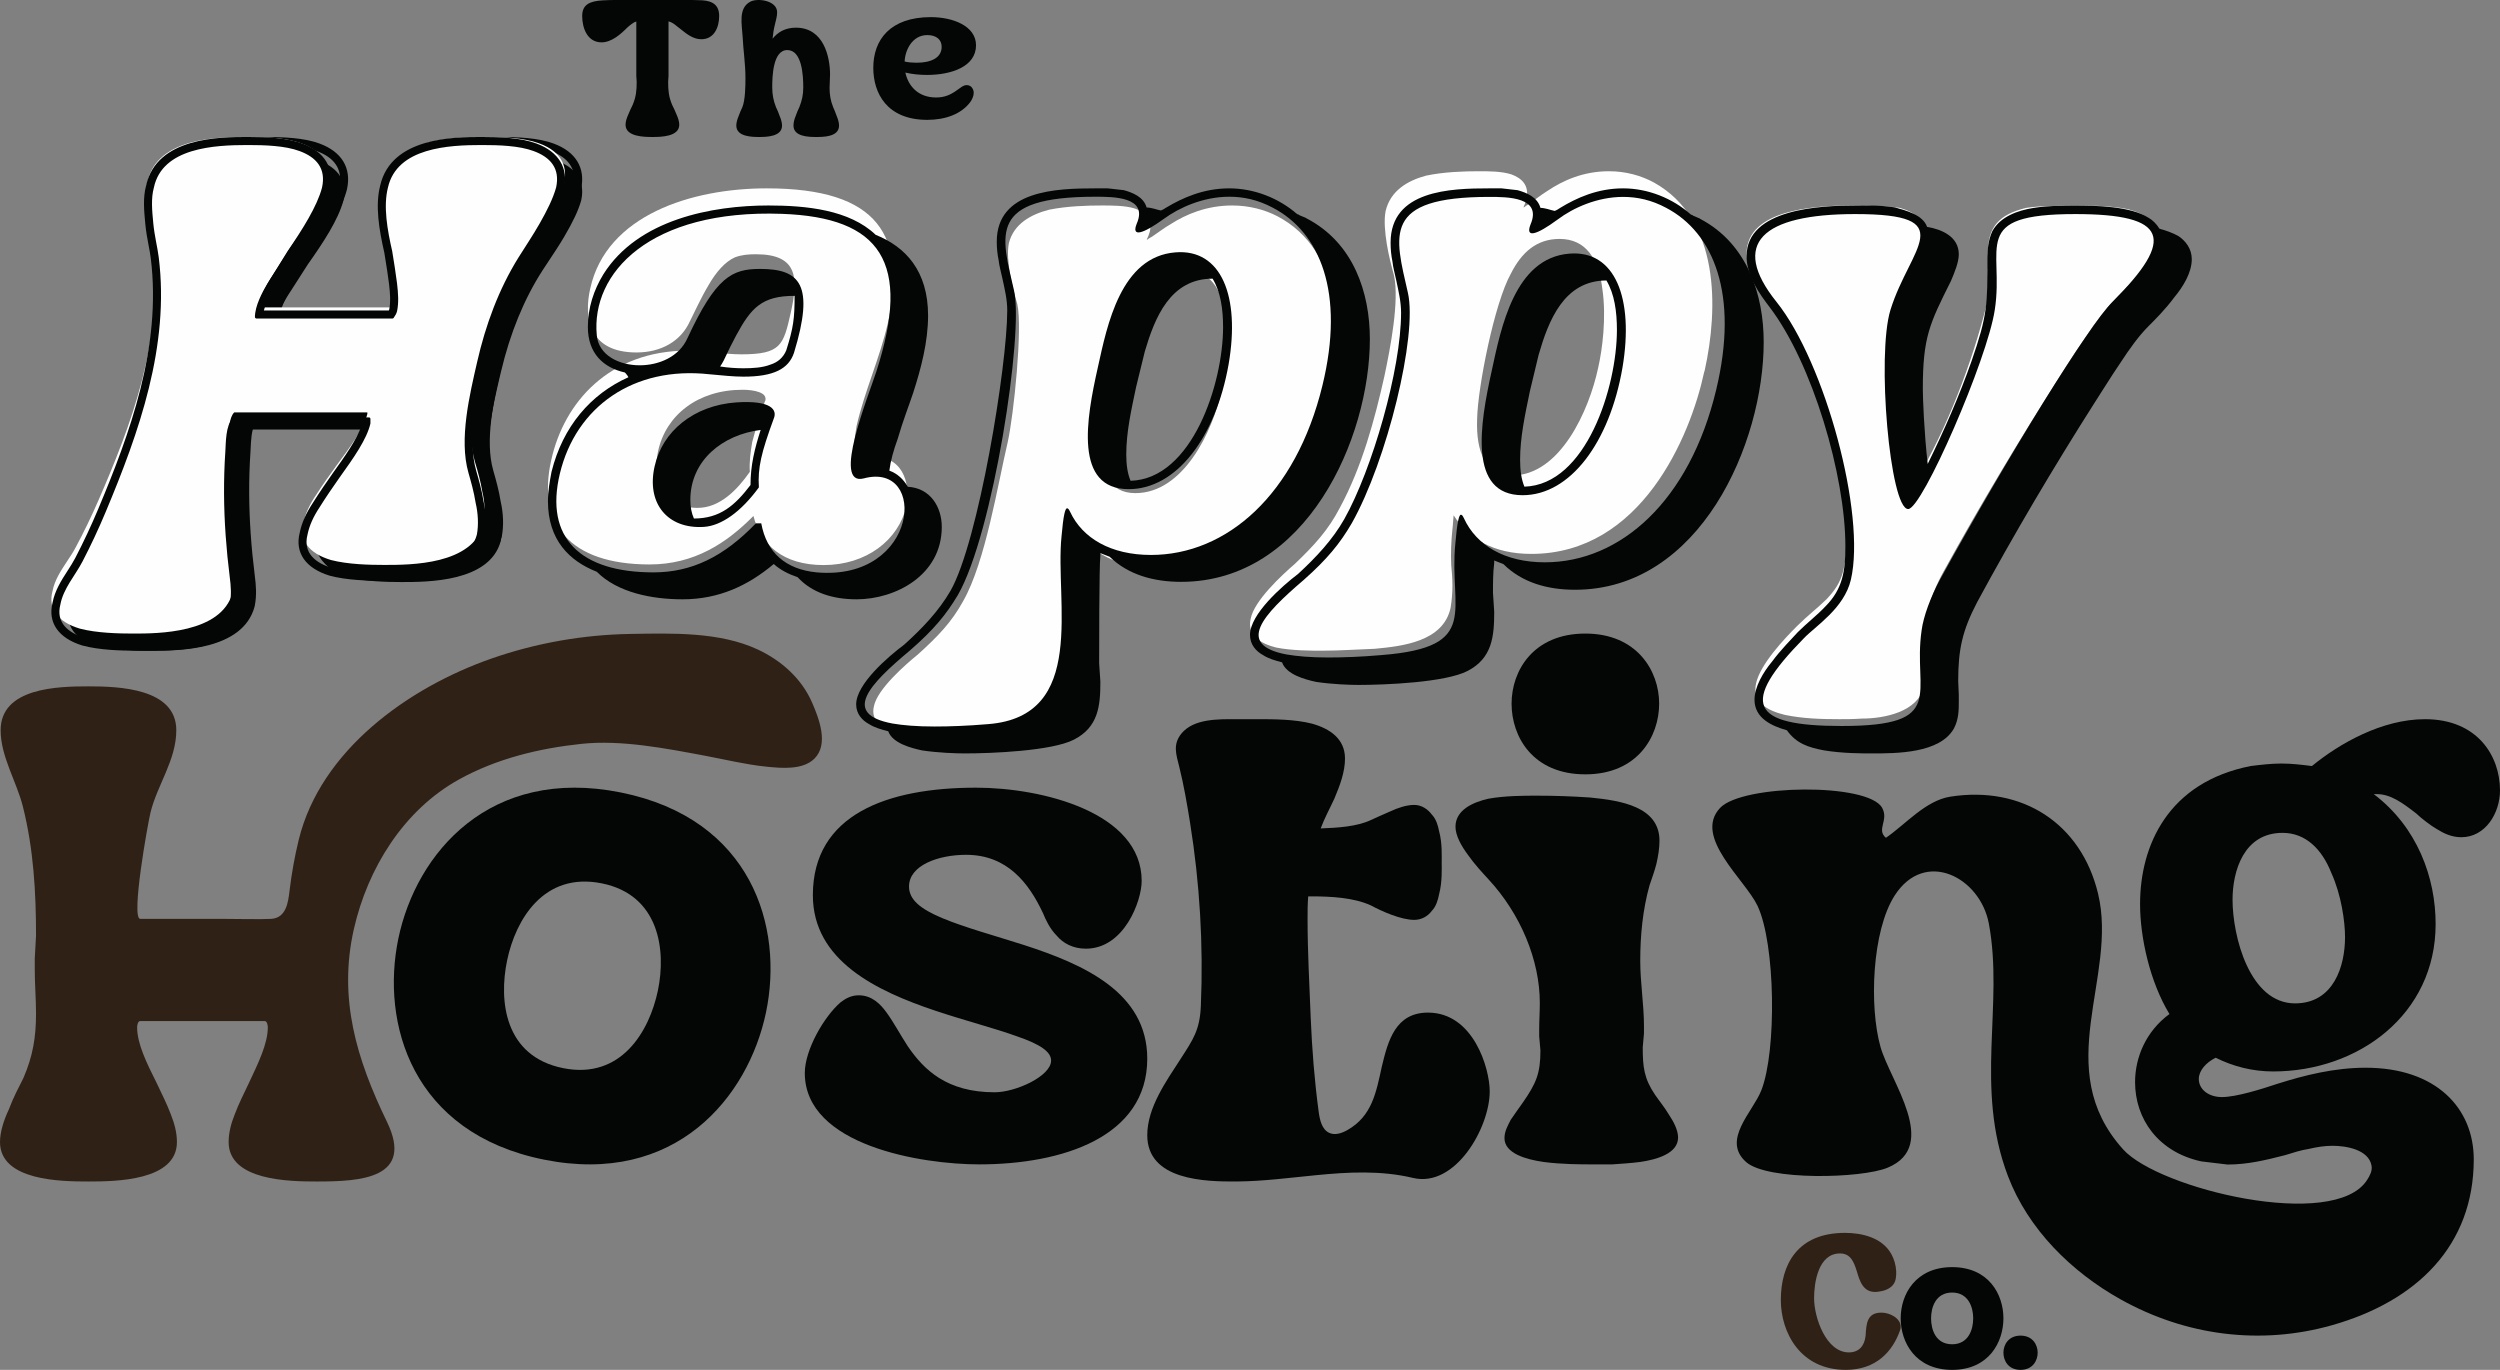 <svg xmlns="http://www.w3.org/2000/svg" xmlns:xlink="http://www.w3.org/1999/xlink" width="146" height="80"><rect width="100%" height="100%" fill="#808080" stroke="none"/><path fill="#040606" transform="translate(51 1)" d="M2.524 2.663C3.362 2.663 3.993 2.386 3.993 1.733C3.993 1.317 3.683 1.049 3.155 1.049C2.255 1.049 1.852 1.961 1.831 2.594C2.048 2.644 2.297 2.663 2.524 2.663M3.672 4.693C4.169 4.693 4.5 4.525 4.759 4.356C4.893 4.267 5.007 4.178 5.11 4.109C5.203 4.039 5.328 3.97 5.452 3.97C5.627 3.97 5.731 4.059 5.783 4.148C5.845 4.238 5.865 4.347 5.865 4.416C5.865 4.604 5.783 4.782 5.679 4.941C5.152 5.663 4.21 6 3.155 6C0.797 6 0 4.446 0 2.96C0 1.337 0.972 0 3.362 0C4.645 0 6 0.515 6 1.644C6 2.901 4.541 3.376 3.145 3.376C2.721 3.376 2.286 3.337 1.873 3.238C2.038 4 2.596 4.693 3.672 4.693" fill-rule="evenodd"></path><path fill="#FEFEFE" transform="translate(32 11)" d="M11.93 14.812C12.141 14.013 12.386 13.251 12.666 12.452L12.701 12.379C12.736 12.162 12.631 12.016 12.351 11.908C12.071 11.799 11.685 11.762 11.37 11.762C8.742 11.762 6.885 13.251 6.43 15.356C6.08 16.99 6.71 18.66 8.742 18.66C10.039 18.66 11.055 17.607 11.79 16.555C11.755 15.974 11.825 15.429 11.93 14.812M5.94 21.964C1.245 21.964 -0.647 19.568 0.194 15.865C0.93 12.525 3.557 9.475 8.182 9.475C9.233 9.475 10.249 9.693 11.3 9.693C13.612 9.693 13.752 9.148 14.173 7.297C14.628 5.264 14.628 3.848 12.141 3.848C11.685 3.848 11.3 3.885 10.915 4.03C10.354 4.284 9.829 4.865 9.373 5.664C8.917 6.426 8.567 7.224 8.287 7.769C7.761 8.931 6.605 9.584 5.169 9.584C2.366 9.584 2.086 7.515 2.471 5.845C3.417 1.561 8.392 0 12.771 0C19.358 0 20.969 2.795 19.848 7.878C19.393 9.875 18.482 11.871 18.027 13.868C17.992 14.086 17.886 14.63 17.886 15.102C17.851 15.356 17.921 15.538 17.956 15.683C18.027 15.828 18.097 15.828 18.132 15.828L18.272 15.828C18.307 15.828 18.307 15.828 18.342 15.792L18.447 15.792C18.552 15.756 18.657 15.72 18.762 15.72C18.867 15.683 18.938 15.683 19.042 15.683C20.934 15.683 21.145 17.571 20.934 18.551C20.479 20.548 18.587 22 16.099 22C13.717 22 12.421 20.802 12.001 19.132C10.424 20.73 8.532 21.964 5.94 21.964" fill-rule="evenodd"></path><path fill="#FEFEFE" transform="translate(73 10)" d="M20.331 11.488C20.577 10.417 20.823 8.533 20.577 6.871C20.366 5.135 19.627 3.953 18.08 3.953C16.745 3.953 15.865 4.728 15.233 5.984C14.283 7.683 13.299 12.596 13.264 14.48C13.193 16.401 13.756 17.768 15.303 17.768C18.116 17.768 19.803 13.963 20.331 11.488L20.331 11.488ZM16.006 2.106C16.041 2.069 16.147 1.995 16.287 1.921C16.604 1.7 16.955 1.404 17.377 1.145C18.256 0.554 19.452 0 20.964 0C21.948 0 22.862 0.259 23.601 0.665C27.433 2.807 27.363 7.979 26.554 11.636L26.519 11.747C25.71 15.515 22.827 22.348 16.428 22.348C14.213 22.348 12.771 21.462 11.892 20.095C11.857 20.391 11.857 20.649 11.822 20.908C11.752 21.572 11.716 22.311 11.752 23.013C11.787 23.346 11.822 23.789 11.822 24.195C11.822 24.639 11.787 25.045 11.716 25.488C11.295 27.483 8.869 27.741 7.286 27.889C6.231 27.926 5.247 28 4.227 28C3.559 28 2.434 28 1.52 27.815C0.641 27.594 -0.203 27.113 0.043 26.116C0.254 25.082 1.836 23.604 2.61 22.939C3.77 21.831 4.579 20.945 5.247 19.652C6.548 17.251 7.286 14.48 7.849 11.968C8.2 10.306 8.728 7.573 8.411 6.095C8.271 5.578 8.095 4.913 7.989 4.248C7.884 3.583 7.814 2.881 7.919 2.327C8.2 1.145 9.185 0.554 10.275 0.259C11.33 0.037 12.49 0 13.369 0C13.932 0 14.705 0 15.268 0.185C15.865 0.406 16.322 0.813 16.147 1.626C16.111 1.773 16.041 1.958 15.971 2.106L16.006 2.106Z" fill-rule="evenodd"></path><path fill="#FEFEFE" transform="translate(51 12)" d="M20.331 10.862C20.577 9.849 20.823 8.068 20.577 6.496C20.366 4.855 19.627 3.737 18.08 3.737C16.745 3.737 15.865 4.47 15.233 5.658C14.283 7.264 13.299 11.909 13.264 13.691C13.193 15.507 13.756 16.799 15.303 16.799C18.116 16.799 19.803 13.202 20.331 10.862L20.331 10.862ZM16.006 1.991C16.041 1.956 16.147 1.886 16.287 1.816C16.604 1.607 16.955 1.327 17.377 1.083C18.256 0.524 19.452 0 20.964 0C21.948 0 22.862 0.245 23.601 0.629C27.433 2.654 27.363 7.544 26.554 11.001L26.519 11.106C25.71 14.668 22.827 21.13 16.428 21.13C14.213 21.13 12.771 20.291 11.892 18.999C11.857 19.278 11.857 19.523 11.822 19.768C11.752 20.396 11.716 25.622 11.752 26.285C11.787 26.6 11.822 27.018 11.822 27.403C11.822 27.822 11.787 28.206 11.716 28.625C11.295 30.511 8.869 30.756 7.286 30.895C6.231 30.93 5.247 31 4.227 31C3.559 31 2.434 31 1.52 30.825C0.641 30.616 -0.203 30.162 0.043 29.219C0.254 28.241 1.836 26.844 2.61 26.215C3.77 25.168 4.579 24.329 5.247 23.107C6.548 20.837 7.286 16.206 7.849 13.831C8.2 12.259 8.728 7.16 8.411 5.763C8.271 5.274 8.095 4.645 7.989 4.017C7.884 3.388 7.814 2.724 7.919 2.2C8.2 1.083 9.185 0.524 10.275 0.245C11.33 0.035 12.49 0 13.369 0C13.932 0 14.705 0 15.268 0.175C15.865 0.384 16.322 0.768 16.147 1.537C16.111 1.677 16.041 1.851 15.971 1.991L16.006 1.991Z" fill-rule="evenodd"></path><path fill="#FEFEFE" transform="translate(102 12)" d="M10.354 25.867C10.39 26.223 10.426 26.58 10.426 26.936C10.462 27.328 10.426 27.72 10.354 28.112C9.995 29.573 8.057 29.965 6.729 29.965C6.227 30 5.796 30 5.401 30C4.325 30 3.284 29.965 2.243 29.751C1.202 29.501 0.305 29.002 0.556 27.898C0.807 26.793 2.171 25.333 2.961 24.549C3.571 23.943 4.181 23.48 4.684 22.981C5.114 22.518 5.473 22.054 5.653 21.306C6.622 17.173 3.858 8.8 1.274 5.487C0.7 4.703 -0.234 3.492 0.054 2.316C0.556 0.107 4.468 0 6.263 0C6.658 0 7.052 0 7.519 0.036C8.021 0.036 8.488 0.071 8.955 0.142C9.816 0.392 10.534 0.855 10.319 1.853C10.211 2.245 10.067 2.636 9.852 3.029C9.816 3.1 9.78 3.207 9.744 3.314L9.421 3.848C9.385 3.955 9.35 4.026 9.314 4.133C9.063 4.668 8.847 5.238 8.632 5.807C8.632 5.879 8.596 5.986 8.56 6.093C8.345 7.09 8.309 8.123 8.309 9.086C8.345 9.62 8.416 11.615 8.56 13.503C8.632 14.252 8.883 16.14 9.278 16.782C9.314 16.817 9.35 16.853 9.314 16.888C9.385 16.853 9.385 16.817 9.421 16.782C9.565 16.603 9.744 16.354 9.888 16.069C11.682 13.112 13.19 9.121 14.015 5.807C14.123 5.095 14.123 4.454 14.087 3.777C14.123 3.456 14.123 3.135 14.087 2.815C14.087 1.247 14.733 0.535 16.313 0.142C16.779 0.071 17.317 0.036 17.82 0.036C18.287 0 18.717 0 19.112 0C19.938 0 21.194 0 22.27 0.214C23.311 0.499 24.208 1.033 23.957 2.138C23.814 2.708 23.419 3.349 22.988 3.919C22.486 4.489 21.983 4.988 21.553 5.452C20.978 6.021 20.404 6.77 19.866 7.589C19.292 8.409 18.789 9.192 18.358 9.869C15.954 13.646 13.62 17.53 11.503 21.378C11.072 22.161 10.713 23.017 10.534 23.907L10.534 24.085C10.498 24.121 10.498 24.157 10.498 24.192C10.426 24.727 10.354 25.297 10.354 25.867" fill-rule="evenodd"></path><path fill="#040606" transform="translate(32 12)" d="M10.995 7.585C10.752 8.039 10.508 8.529 10.265 9.053C10.195 9.193 10.126 9.298 10.056 9.403C10.508 9.473 10.961 9.507 11.413 9.507C11.97 9.507 12.527 9.473 12.979 9.298C13.431 9.158 13.744 8.878 13.918 8.459C14.336 7.131 14.405 6.606 14.405 5.278C12.492 5.278 11.865 5.977 10.995 7.585M8.316 17.198C8.316 17.617 8.386 17.966 8.525 18.281C10.056 18.281 10.926 17.512 11.83 16.324C11.83 15.17 12.074 14.191 12.422 13.108C10.195 13.387 8.316 14.89 8.316 17.198M9.117 18.77C6.994 18.91 5.741 17.407 6.228 15.24C6.681 13.178 8.525 11.675 10.995 11.5C13.083 11.36 13.396 11.954 13.188 12.444C12.457 14.436 12.248 15.31 12.318 16.464C11.274 17.897 10.126 18.701 9.117 18.77M13.675 0.489C5.95 0.209 2.505 3.95 2.853 7.585C2.958 8.738 4.141 9.333 5.359 9.333C6.472 9.333 7.655 8.843 8.142 7.76C9.813 4.159 10.752 3.705 12.387 3.705C14.719 3.705 15.588 4.614 14.371 8.599C14.058 9.542 13.188 9.997 11.413 9.997C10.856 9.997 10.195 9.927 9.43 9.857C5.011 9.368 1.636 11.745 0.696 15.66C-0.209 19.435 1.914 21.427 6.159 21.427C8.386 21.427 10.265 20.518 12.144 18.561L12.457 18.561C12.77 20.273 13.884 21.252 15.693 21.427C21.678 21.951 22.2 14.925 18.442 15.939C16.563 16.428 18.72 11.115 19.172 9.717C21.26 3.286 19.416 0.699 13.675 0.489M7.864 23C6.089 23 4.071 22.615 2.853 21.392C1.253 20.763 0 19.539 0 17.267C0 16.673 0.104 16.114 0.209 15.555C0.87 12.898 2.505 11.011 4.697 10.032C4.697 9.997 4.663 9.997 4.663 9.962L4.558 9.822C4.523 9.787 4.523 9.787 4.489 9.752C3.236 9.473 2.331 8.634 2.331 7.096C2.331 5.977 2.679 4.929 3.236 4.02C5.254 0.804 9.604 0 12.874 0C15.067 0 17.607 0.245 19.138 1.713C20.877 2.412 22.2 3.81 22.2 6.432C22.2 7.97 21.782 9.542 21.33 10.941C21.086 11.675 20.704 12.653 20.425 13.632C20.182 14.296 20.008 14.925 19.938 15.485C20.425 15.66 20.773 16.009 21.017 16.428C22.339 16.498 23 17.617 23 18.77C23 21.602 20.286 23 18.024 23C16.632 23 15.415 22.615 14.579 21.707C14.058 21.532 13.571 21.287 13.188 20.938C11.691 22.196 9.986 23 7.864 23" fill-rule="evenodd"></path><path fill="#040606" transform="translate(50 11)" d="M16.855 9.534C16.674 10.268 16.495 11.001 16.35 11.595C16.062 12.957 15.774 14.249 15.774 15.541C15.774 16.135 15.846 16.659 16.026 17.078C19.628 16.974 21.428 11.386 21.428 8.103C21.428 7.055 21.284 6.042 20.816 5.274C18.331 5.274 17.431 7.579 16.855 9.534M14.117 10.442C14.658 7.998 15.45 3.981 18.655 3.737C21.32 3.528 22.437 6.287 21.752 10.268C20.996 14.564 18.692 17.567 15.918 17.567C12.713 17.567 13.433 13.481 14.117 10.442M13.973 0.489C7.671 0.489 8.463 2.689 9.22 5.972C9.796 8.417 7.995 20.183 5.942 23.745C5.258 24.897 4.502 25.806 3.133 26.993C0.756 28.984 -0.864 30.695 2.125 31.254C2.737 31.358 3.529 31.428 4.574 31.428C5.438 31.428 6.482 31.393 7.707 31.289C13.542 30.835 11.597 24.133 11.993 20.326C12.101 19.069 12.209 18.685 12.317 18.685C12.389 18.685 12.425 18.755 12.497 18.894C13.217 20.431 14.874 21.409 17.215 21.409C21.645 21.409 25.678 17.881 27.227 11.525C28.559 6.077 27.083 2.55 24.309 1.118C23.445 0.664 22.617 0.489 21.789 0.489C20.276 0.489 18.871 1.118 17.971 1.781C16.711 2.689 16.062 2.864 16.386 2.061C17.071 0.489 15.018 0.489 13.973 0.489M25.894 1.572L26.146 1.676C26.218 1.711 26.255 1.711 26.29 1.746C29.063 3.178 30 6.112 30 8.801C30 14.598 26.29 22.98 18.979 22.98C17.359 22.98 15.882 22.561 14.802 21.514C14.622 21.444 14.442 21.374 14.262 21.304L14.262 21.444C14.19 22.038 14.19 27.133 14.19 27.726L14.262 28.809C14.262 30.206 14.154 31.463 12.713 32.197C11.416 32.86 7.887 33 6.338 33C5.835 33 4.79 32.965 3.854 32.825C3.205 32.686 2.125 32.406 1.873 31.708C1.477 31.603 1.08 31.498 0.756 31.289C0.36 31.079 0 30.695 0 30.136C0 28.949 1.873 27.342 2.809 26.644C3.854 25.701 4.826 24.688 5.51 23.5C7.131 20.672 8.823 10.373 8.823 7.125C8.823 6.496 8.679 5.902 8.535 5.239C8.463 4.89 8.355 4.54 8.319 4.191C8.247 3.842 8.211 3.492 8.211 3.108C8.211 0.105 11.705 0 13.973 0L14.694 0C15.018 0.035 15.342 0.07 15.63 0.105C16.134 0.245 16.783 0.489 16.963 1.118C17.107 1.118 17.251 1.153 17.395 1.188C17.503 1.223 17.647 1.257 17.791 1.292C17.899 1.257 18.007 1.188 18.115 1.118C19.051 0.559 20.276 0 21.789 0C23.229 0 24.67 0.559 25.75 1.502C25.786 1.502 25.858 1.537 25.894 1.572" fill-rule="evenodd"></path><path fill="#040606" transform="translate(73 11)" d="M16.855 9.726C16.674 10.474 16.495 11.222 16.35 11.828C16.062 13.217 15.774 14.536 15.774 15.854C15.774 16.459 15.846 16.994 16.026 17.421C19.628 17.315 21.428 11.614 21.428 8.265C21.428 7.197 21.284 6.163 20.816 5.38C18.331 5.38 17.431 7.731 16.855 9.726M14.117 10.652C14.658 8.158 15.45 4.061 18.655 3.812C21.32 3.598 22.437 6.413 21.752 10.474C20.996 14.856 18.692 17.92 15.918 17.92C12.713 17.92 13.433 13.752 14.117 10.652M13.973 0.499C7.671 0.499 8.463 2.743 9.22 6.092C9.796 8.586 7.995 15.925 5.942 19.559C5.258 20.735 4.502 21.661 3.133 22.872C0.757 24.903 -0.864 26.649 2.125 27.219C2.737 27.325 3.529 27.397 4.574 27.397C5.438 27.397 6.483 27.361 7.707 27.254C13.542 26.791 11.597 24.618 11.993 20.735C12.101 19.452 12.209 19.06 12.317 19.06C12.389 19.06 12.425 19.131 12.497 19.274C13.217 20.842 14.874 21.839 17.215 21.839C21.645 21.839 25.678 18.241 27.227 11.757C28.559 6.199 27.083 2.601 24.309 1.14C23.445 0.677 22.617 0.499 21.789 0.499C20.276 0.499 18.871 1.14 17.971 1.817C16.711 2.743 16.062 2.921 16.386 2.102C17.071 0.499 15.018 0.499 13.973 0.499M25.894 1.603L26.146 1.71C26.218 1.746 26.255 1.746 26.29 1.781C29.063 3.242 30 6.235 30 8.978C30 14.892 26.29 23.442 18.979 23.442C17.359 23.442 15.882 23.015 14.802 21.946C14.622 21.875 14.442 21.803 14.262 21.732L14.262 21.875C14.19 22.48 14.19 23.015 14.19 23.62L14.262 24.725C14.262 26.15 14.154 27.432 12.713 28.181C11.416 28.857 7.887 29 6.338 29C5.835 29 4.79 28.964 3.854 28.822C3.205 28.679 2.125 28.394 1.873 27.682C1.477 27.575 1.08 27.468 0.757 27.254C0.36 27.04 0 26.649 0 26.079C0 24.867 1.873 23.229 2.809 22.516C3.854 21.554 4.826 20.521 5.51 19.309C7.131 16.424 8.823 10.581 8.823 7.268C8.823 6.627 8.679 6.021 8.535 5.344C8.463 4.988 8.355 4.632 8.319 4.275C8.247 3.919 8.211 3.563 8.211 3.171C8.211 0.107 11.705 0 13.973 0L14.694 0C15.018 0.036 15.342 0.072 15.63 0.107C16.134 0.249 16.783 0.499 16.963 1.14C17.107 1.14 17.251 1.176 17.395 1.211C17.503 1.247 17.647 1.283 17.791 1.318C17.899 1.283 18.007 1.211 18.115 1.14C19.051 0.57 20.276 0 21.789 0C23.229 0 24.67 0.57 25.75 1.532C25.786 1.532 25.858 1.568 25.894 1.603" fill-rule="evenodd"></path><path fill="#040606" transform="translate(102 12)" d="M3.348 25.273C-0.392 29.081 0.178 30.398 5.556 30.398C11.789 30.398 9.688 28.477 10.222 24.811C10.329 23.992 10.756 22.853 11.29 21.857C15.315 14.561 19.981 7.015 21.37 5.627C25.074 1.926 24.611 0.502 19.197 0.502C12.964 0.502 15.066 2.424 14.496 6.09C14.068 8.973 10.258 17.728 9.438 17.728C8.37 17.728 7.586 8.724 8.405 6.09C9.545 2.424 12.573 0.502 6.34 0.502C0.926 0.502 -0.997 2.211 1.745 5.627C4.595 9.186 6.981 18.049 6.091 21.857C5.699 23.529 4.025 24.562 3.348 25.273M25.217 1.784C25.644 2.068 26 2.531 26 3.136C26 3.919 25.501 4.738 24.967 5.378C24.469 6.054 23.863 6.659 23.471 7.051C22.901 7.62 22.367 8.368 21.833 9.186C21.299 9.969 20.8 10.788 20.337 11.5C17.915 15.308 15.6 19.223 13.463 23.173C12.608 24.811 12.359 25.914 12.359 27.765L12.394 28.583L12.394 28.975C12.394 29.438 12.394 30.007 12.11 30.541C11.29 32 8.762 32 7.301 32C6.767 32 5.592 32 4.523 31.822C3.597 31.644 2.92 31.431 2.351 30.647C1.46 30.398 0.463 29.936 0.463 28.868C0.463 28.12 0.962 27.266 1.496 26.626C1.995 25.95 2.636 25.309 2.992 24.917C3.526 24.384 4.131 23.921 4.595 23.423C5.627 22.391 5.77 21.323 5.77 19.899C5.77 15.771 3.847 9.222 1.353 5.947C0.783 5.2 0 4.132 0 2.958C0 0.182 4.345 0.004 6.34 0.004C6.767 0.004 7.764 -0.032 8.655 0.111C9.296 0.289 10.293 0.538 10.542 1.25C11.397 1.392 12.394 1.819 12.394 2.851C12.394 3.314 12.145 3.919 11.931 4.417C10.685 6.908 10.293 7.692 10.293 10.717C10.293 11.215 10.364 13.208 10.578 15.094C11.54 13.137 12.43 11.108 13.142 9.08C14.068 6.41 14.068 5.805 14.068 3.065C14.068 2.602 14.104 2.033 14.353 1.499C14.817 0.645 15.849 0.289 16.74 0.146C17.63 0.004 18.592 0.004 19.197 0.004C20.373 0.004 22.439 0.039 23.471 0.716C23.721 0.858 23.935 1.072 24.112 1.356C24.504 1.463 24.896 1.605 25.217 1.784" fill-rule="evenodd"></path><path fill="#040606" transform="translate(23 46)" d="M15.42 11.852C15.917 9.481 15.499 6.263 12.144 5.588C8.752 4.905 7.113 7.71 6.617 10.08C6.121 12.451 6.458 15.69 9.886 16.379C13.277 17.062 14.925 14.222 15.42 11.852M0.266 8.802C1.31 3.813 5.605 -1.259 13.254 0.28C20.904 1.82 22.778 8.133 21.735 13.122C20.698 18.076 16.453 23.269 8.768 21.722C1.046 20.168 -0.77 13.756 0.266 8.802" fill-rule="evenodd"></path><path fill="#040606" transform="translate(47 46)" d="M13.913 7.333C13.08 5.554 11.812 3.921 9.42 3.921C7.79 3.921 6.087 4.538 6.087 5.772C6.087 6.535 6.739 7.079 8.043 7.624C9.348 8.168 11.087 8.64 12.79 9.185C16.268 10.31 20 11.944 20 15.828C20 20.403 15.036 22 10.181 22C6.848 22 0 20.911 0 16.663C0 15.32 1.123 13.36 2.102 12.525C2.391 12.307 2.717 12.125 3.152 12.125C3.913 12.125 4.421 12.634 4.783 13.142C5.181 13.686 5.544 14.376 6.015 15.102C6.957 16.482 8.297 17.789 11.087 17.789C12.319 17.789 14.384 16.845 14.384 15.937C14.384 15.429 13.768 14.993 12.391 14.521C11.087 14.049 9.384 13.614 7.645 13.033C4.167 11.871 0.471 10.092 0.471 6.28C0.471 1.561 4.819 0 10 0C13.877 0 19.674 1.452 19.674 5.445C19.674 6.607 18.66 9.403 16.413 9.403C15.652 9.403 15.072 9.076 14.71 8.64C14.312 8.241 14.058 7.696 13.913 7.333" fill-rule="evenodd"></path><path fill="#040606" transform="translate(67 42)" d="M9.843 26.632C8.309 26.782 6.772 26.987 5.234 26.999C3.392 27.013 0 26.939 0 24.295C0 22.679 1.111 21.137 1.946 19.842C2.676 18.709 3.07 18.16 3.13 16.742C3.281 13.172 3.067 9.584 2.501 6.058C2.326 4.966 2.138 3.864 1.871 2.791C1.693 2.076 1.474 1.478 1.993 0.842C2.713 -0.04 4.156 0 5.174 0L6.484 0C7.359 0 8.598 0 9.618 0.26C10.674 0.556 11.548 1.15 11.548 2.3C11.548 3.079 11.257 3.857 10.929 4.636C10.674 5.193 10.346 5.786 10.128 6.38C11.148 6.343 12.241 6.269 13.042 5.898C13.37 5.749 13.771 5.564 14.208 5.378C14.609 5.193 15.119 5.007 15.592 5.007C16.029 5.007 16.394 5.267 16.612 5.564C16.867 5.823 16.976 6.194 17.049 6.565C17.232 7.233 17.195 8.049 17.195 8.383C17.195 8.716 17.232 9.496 17.049 10.2C16.976 10.571 16.867 10.942 16.612 11.201C16.394 11.498 16.029 11.721 15.592 11.721C14.827 11.721 13.734 11.239 13.042 10.868C12.058 10.423 10.747 10.348 9.581 10.348L9.399 10.348C9.362 10.794 9.362 11.239 9.362 11.684C9.362 13.612 9.472 15.504 9.545 17.433C9.624 19.286 9.761 21.068 10.01 22.921C10.075 23.4 10.193 23.957 10.625 24.158C10.961 24.314 11.358 24.182 11.681 24C13.128 23.182 13.368 21.798 13.698 20.289C14.062 18.768 14.499 17.136 16.394 17.136C19.053 17.136 20 20.4 20 21.735C20 23.852 17.995 27.379 15.522 26.791C13.635 26.343 11.742 26.446 9.843 26.632" fill-rule="evenodd"></path><path fill="#040606" transform="translate(85 37)" d="M7.585 0C10.591 0 11.895 2.171 11.895 4.093C11.895 6.015 10.627 8.222 7.585 8.222C4.507 8.222 3.276 6.015 3.276 4.093C3.276 2.171 4.544 0 7.585 0M3.947 27.37C4.708 26.267 4.961 25.697 4.961 24.344L4.889 23.526L4.889 23.099C4.889 22.6 4.925 22.102 4.925 21.568C4.925 19.077 3.802 16.372 1.919 14.343C1.593 13.987 1.123 13.489 0.724 12.92C0.326 12.386 0 11.781 0 11.282C0 10.321 0.978 9.859 1.919 9.645C2.897 9.467 4.056 9.467 4.744 9.467C5.794 9.467 6.808 9.503 7.858 9.574C9.668 9.752 11.914 10.108 11.914 12.101C11.914 12.528 11.841 12.991 11.733 13.454C11.624 13.881 11.479 14.272 11.334 14.699C10.936 16.123 10.791 17.618 10.791 19.113C10.791 20.394 11.008 21.675 11.008 22.921L11.008 23.348L10.936 24.167C10.936 25.305 11.008 25.982 11.66 26.943C11.877 27.263 12.204 27.654 12.457 28.082C12.746 28.509 13 29.007 13 29.434C13 30.359 11.769 30.715 10.791 30.858C10.248 30.929 9.668 30.964 9.161 31L7.93 31C7.387 31 6.192 31 5.142 30.858C4.128 30.715 2.861 30.359 2.861 29.47C2.861 29.078 3.042 28.758 3.223 28.402C3.44 28.082 3.693 27.726 3.947 27.37" fill-rule="evenodd"></path><path fill="#040606" transform="translate(100 42)" d="M34.03 16.597C31.366 16.597 30.381 12.658 30.381 10.542C30.381 8.864 31.038 6.639 33.3 6.639C34.65 6.639 35.599 7.587 36.147 8.974C36.731 10.25 36.95 11.819 36.95 12.731C36.95 14.409 36.293 16.597 34.03 16.597M41.11 5.508C41.366 5.763 41.986 6.238 42.314 6.42C42.716 6.675 43.19 6.894 43.737 6.894C45.161 6.894 46 5.472 46 4.159C46 2.152 44.687 0 41.621 0C39.103 0 36.621 1.423 35.015 2.736C34.432 2.663 33.848 2.59 33.227 2.59C32.643 2.59 32.023 2.663 31.439 2.736C26.622 3.684 24.98 7.369 24.98 10.797C24.98 12.767 25.563 15.357 26.695 17.218C25.308 18.239 24.688 19.771 24.688 21.194C24.688 23.346 26.038 25.279 28.556 25.826L30.089 26.009C31.257 26.009 32.315 25.753 33.446 25.462C33.921 25.316 34.359 25.17 34.833 25.097C35.307 24.987 35.746 24.914 36.22 24.914C37.01 24.914 38.331 25.132 38.498 26.076C38.552 26.377 38.399 26.661 38.233 26.918C36.312 29.897 26.079 27.444 23.991 25.124C19.725 20.385 23.704 15.084 22.527 10.189C21.537 6.073 18.086 3.869 13.899 4.525C12.451 4.752 11.278 6.148 10.137 6.927C9.558 6.439 10.324 5.909 9.915 5.174C9.097 3.706 1.753 3.796 0.452 5.183C-1.137 6.876 1.916 9.369 2.639 10.898C3.689 13.122 3.765 19.37 2.862 21.675C2.365 22.943 0.524 24.581 1.975 25.865C3.208 26.956 8.715 26.832 10.248 26.189C13.3 24.909 10.389 21.149 9.82 19.134C9.159 16.795 9.317 12.377 10.647 10.301C12.408 7.552 15.639 9.221 16.148 11.936C17.035 16.675 15.301 21.507 17.26 26.671C18.443 29.79 20.975 32.282 23.85 33.887C27.656 36.012 32.022 36.574 36.19 35.392C41.148 33.985 44.459 30.741 44.468 25.717C44.472 22.726 42.278 20.355 38.154 20.355C36.329 20.355 34.578 20.792 32.972 21.303C32.096 21.595 30.6 22.069 29.76 22.069C28.994 22.069 28.41 21.631 28.41 21.011C28.41 20.537 28.812 20.063 29.395 19.771C30.417 20.282 31.549 20.573 32.753 20.573C37.716 20.573 42.241 17.254 42.241 11.965C42.241 9.265 41.183 6.311 38.628 4.377L38.811 4.377C39.614 4.377 40.307 4.888 41.11 5.508" fill-rule="evenodd"></path><path fill="#2F2116" transform="translate(-2.67029e-05 37)" d="M47.429 4.038C46.819 2.629 45.635 1.575 44.252 0.93C42.019 -0.11 39.235 -0.019 36.81 0.022C34.056 0.068 31.309 0.55 28.711 1.456C23.857 3.149 18.729 6.807 17.447 12.039C17.208 13.019 17.03 14.013 16.91 15.014C16.828 15.691 16.722 16.606 15.835 16.662C15.304 16.696 13.596 16.662 13.063 16.662L8.192 16.662C7.63 16.662 8.637 11.072 8.789 10.451C9.189 8.823 10.296 7.391 10.296 5.645C10.296 3.193 6.938 3.083 5.167 3.083C3.395 3.083 0.037 3.156 0.037 5.645C0.037 7.18 0.967 8.636 1.338 10.109C1.961 12.589 2.104 15.104 2.104 17.65L2.03 18.968L2.03 19.627C2.03 20.506 2.104 21.348 2.104 22.19C2.104 23.58 1.919 24.679 1.366 25.96C1.107 26.472 0.775 27.095 0.517 27.79C0.221 28.412 0 29.108 0 29.694C0 31.963 3.58 32 5.167 32C6.753 32 10.333 31.963 10.333 29.694C10.333 29.145 10.185 28.595 9.964 28.046C9.742 27.461 9.447 26.875 9.152 26.253C8.562 25.081 8.008 23.946 8.008 22.995C8.008 22.885 8.045 22.629 8.192 22.629L15.455 22.629C15.603 22.629 15.64 22.885 15.64 22.995C15.64 23.946 15.086 25.081 14.533 26.253C14.237 26.875 13.942 27.461 13.721 28.046C13.499 28.595 13.352 29.145 13.352 29.694C13.352 31.963 16.931 32 18.518 32C21.047 32 24.207 31.828 22.596 28.508C20.828 24.863 19.745 21.315 20.668 17.25C21.47 13.722 23.564 10.315 26.805 8.52C29 7.304 31.484 6.702 33.969 6.44C36.273 6.197 38.858 6.702 41.142 7.129C42.354 7.356 43.559 7.655 44.789 7.777C45.649 7.863 46.884 7.976 47.561 7.306C48.417 6.459 47.826 4.955 47.429 4.038" fill-rule="evenodd"></path><path fill="#040606" transform="translate(111 74)" d="M4.235 2.99C4.235 2.327 3.943 1.485 3.005 1.485C2.057 1.485 1.775 2.327 1.775 2.99C1.775 3.654 2.047 4.505 3.005 4.505C3.953 4.505 4.235 3.654 4.235 2.99M0 2.99C0 1.594 0.867 0 3.005 0C5.143 0 6 1.594 6 2.99C6 4.376 5.153 6 3.005 6C0.847 6 0 4.376 0 2.99" fill-rule="evenodd"></path><path fill="#040606" transform="translate(117 78)" d="M1 0C1.716 0 2 0.548 2 0.994C2 1.452 1.716 2 1 2C0.284 2 0 1.465 0 0.994C0 0.535 0.296 0 1 0" fill-rule="evenodd"></path><path fill="#2F2116" transform="translate(104 72)" d="M6.737 2.231C6.719 1.878 6.616 1.526 6.45 1.23C5.906 0.259 4.716 0 3.739 0C0.966 0 0 1.858 0 3.921C0 5.79 1.116 8 3.794 8C5.548 8 6.527 6.946 6.968 5.677C6.989 5.62 7 5.552 7 5.484C7 4.986 6.37 4.657 5.876 4.657C5.026 4.657 4.994 5.303 4.952 5.994C4.891 6.621 4.54 6.98 3.973 6.98C2.649 6.98 1.943 4.963 1.943 3.807C1.943 2.912 2.184 1.201 3.455 1.201C4.064 1.201 4.264 1.677 4.442 2.255C4.484 2.391 4.526 2.538 4.568 2.651C4.83 3.36 5.223 3.559 5.924 3.394C6.286 3.308 6.64 3.1 6.711 2.683C6.737 2.535 6.745 2.383 6.737 2.231" fill-rule="evenodd"></path><path fill="#040606" transform="translate(34 0)" d="M5.042 4.267L5.042 4.437L5.02 4.777C5.02 5.288 5.053 5.651 5.255 6.128C5.333 6.286 5.434 6.491 5.513 6.695C5.602 6.888 5.669 7.104 5.669 7.285C5.669 7.989 4.583 8 4.101 8C3.619 8 2.532 7.989 2.532 7.285C2.532 7.104 2.6 6.888 2.689 6.695C2.768 6.491 2.868 6.286 2.947 6.128C3.148 5.651 3.182 5.288 3.182 4.777L3.16 4.437L3.16 4.267L3.16 1.26C3.07 1.282 2.98 1.328 2.88 1.407C2.801 1.464 2.723 1.532 2.644 1.6C2.252 1.997 1.714 2.474 1.132 2.474C0.303 2.474 0 1.645 0 0.931C0 0.261 0.448 0.068 1.176 0.023C1.479 0 1.793 0 2.084 0L6.151 0C6.364 0 6.588 0 6.801 0.011C7.429 0.011 8 0.159 8 0.931C8 1.589 7.709 2.292 6.958 2.292C6.487 2.292 6.107 1.986 5.793 1.736C5.703 1.668 5.625 1.6 5.546 1.543C5.4 1.419 5.233 1.294 5.042 1.248L5.042 4.267Z" fill-rule="evenodd"></path><path fill="#040606" transform="translate(43 -1.74046e-05)" d="M3.482 1.616C5.113 1.616 5.475 3.336 5.475 4.349C5.475 4.613 5.447 4.877 5.447 5.13C5.447 5.531 5.504 5.879 5.657 6.259C5.724 6.407 5.8 6.596 5.867 6.786C5.943 6.966 6 7.166 6 7.335C6 8 5.084 8 4.665 8C4.245 8 3.339 7.989 3.339 7.335C3.339 7.166 3.386 6.966 3.463 6.786C3.529 6.586 3.615 6.396 3.682 6.259C3.835 5.869 3.911 5.531 3.911 5.109C3.911 4.391 3.835 2.924 2.976 2.924C2.137 2.924 2.099 4.465 2.099 5.098C2.099 5.52 2.165 5.869 2.318 6.259C2.385 6.396 2.471 6.586 2.537 6.786C2.614 6.966 2.671 7.166 2.671 7.335C2.671 7.989 1.746 8 1.335 8C0.925 8 0 7.989 0 7.335C0 7.166 0.057 6.966 0.133 6.786C0.2 6.586 0.286 6.407 0.353 6.259C0.525 5.837 0.534 5.014 0.534 4.549C0.534 3.735 0.408 2.94 0.368 2.132C0.334 1.438 0.091 0.469 0.832 0.091C1.253 -0.125 2.385 0.028 2.385 0.719C2.385 0.846 2.366 0.962 2.337 1.089L2.251 1.447C2.184 1.711 2.146 1.986 2.118 2.26C2.432 1.859 2.881 1.616 3.482 1.616" fill-rule="evenodd"></path><path fill="#040606" transform="translate(4 9)" d="M4.783 29C3.917 29 2.654 28.97 1.671 28.714C0.361 28.323 -0.206 27.544 0.067 26.519C0.192 25.873 0.564 25.313 0.923 24.772C1.096 24.511 1.26 24.265 1.397 24.009C1.889 23.093 2.347 22.148 2.758 21.2C4.625 16.895 6.561 11.87 5.896 6.696C5.866 6.47 5.818 6.221 5.767 5.958C5.696 5.591 5.615 5.176 5.572 4.741L5.569 4.709C5.496 3.965 5.427 3.263 5.615 2.605C6.185 0 9.844 0 11.407 0C12.481 0 13.697 0.043 14.576 0.363C16.111 0.914 16.226 1.946 16.053 2.716C15.756 3.832 14.877 5.17 13.971 6.45C13.677 6.918 13.355 7.415 13.06 7.872L12.792 8.286C12.513 8.738 12.147 9.388 12.085 9.951L19.915 9.951C19.97 9.871 20.016 9.798 20.039 9.708C20.134 9.277 20.106 8.788 20.033 8.191C19.973 7.724 19.882 7.141 19.748 6.358C19.445 5.077 19.204 3.725 19.501 2.609C20.112 0 23.743 0 25.293 0C26.367 0 27.584 0.043 28.463 0.363C29.997 0.914 30.113 1.946 29.939 2.716C29.773 3.298 29.467 3.947 28.945 4.834C28.648 5.338 28.331 5.813 28.052 6.232C27.922 6.428 27.797 6.614 27.684 6.79C26.606 8.463 25.789 10.456 25.257 12.712L25.206 12.926C24.76 14.813 24.204 17.162 24.733 18.957L24.755 19.034C24.893 19.501 25.065 20.083 25.169 20.724C25.322 21.351 25.349 22.046 25.24 22.611C24.586 24.992 20.983 24.992 19.444 24.992C18.579 24.992 17.315 24.962 16.332 24.706C15.022 24.315 14.456 23.536 14.729 22.511C14.836 21.991 15.082 21.452 15.479 20.875C15.864 20.277 16.295 19.675 16.666 19.165C17.402 18.173 18.234 17.051 18.453 16.175L18.453 16.085L10.68 16.084L10.678 16.086C10.391 16.365 10.356 17.095 10.333 17.578C10.329 17.672 10.325 17.76 10.319 17.837C10.265 18.614 10.24 19.415 10.244 20.219C10.252 21.73 10.362 23.289 10.581 24.983C10.647 25.465 10.698 26.038 10.578 26.622C9.924 29 6.189 29 4.783 29" fill-rule="evenodd"></path><path fill="#040606" transform="translate(4 8)" d="M25.132 0C23.551 0 19.851 0 19.202 2.839C18.901 4.019 19.14 5.421 19.445 6.761C19.575 7.549 19.664 8.136 19.722 8.606C19.79 9.184 19.817 9.656 19.731 10.07C19.725 10.091 19.717 10.111 19.706 10.133L12.41 10.133C12.527 9.669 12.807 9.163 13.03 8.79L13.288 8.376C13.571 7.924 13.892 7.411 14.187 6.926C15.089 5.607 15.963 4.228 16.261 3.068L16.263 3.059L16.265 3.051C16.534 1.814 15.966 0.867 14.663 0.383C13.765 0.046 12.541 0 11.463 0C9.87 0 6.145 0 5.532 2.838C5.34 3.546 5.413 4.312 5.483 5.052L5.486 5.085C5.529 5.539 5.61 5.967 5.681 6.345C5.731 6.61 5.778 6.86 5.805 7.083C6.454 12.293 4.56 17.376 2.734 21.731C2.331 22.69 1.883 23.647 1.402 24.574C1.272 24.825 1.114 25.071 0.946 25.332C0.582 25.898 0.206 26.484 0.069 27.196C-0.221 28.355 0.409 29.266 1.802 29.696L1.81 29.698L1.818 29.7C2.812 29.969 4.077 30 4.942 30C6.376 30 10.184 30 10.87 27.419L10.874 27.405L10.877 27.39C11.002 26.761 10.95 26.153 10.882 25.641C10.668 23.929 10.56 22.351 10.552 20.822C10.548 20.011 10.573 19.201 10.626 18.414C10.631 18.334 10.636 18.243 10.64 18.145C10.657 17.779 10.687 17.125 10.859 16.848L18.114 16.848C17.844 17.668 17.108 18.696 16.451 19.612C16.083 20.135 15.658 20.749 15.272 21.367C14.87 21.974 14.618 22.545 14.503 23.112C14.21 24.272 14.841 25.184 16.235 25.614L16.242 25.617L16.251 25.619C17.245 25.888 18.51 25.919 19.375 25.919C20.808 25.919 24.616 25.919 25.303 23.338L25.307 23.32L25.31 23.303C25.423 22.701 25.397 21.966 25.239 21.284C25.134 20.624 24.964 20.03 24.828 19.552L24.806 19.473C24.302 17.704 24.842 15.345 25.275 13.449L25.325 13.232C25.843 10.96 26.637 8.955 27.684 7.274C27.795 7.096 27.917 6.907 28.045 6.708C28.321 6.279 28.634 5.793 28.93 5.274C29.454 4.353 29.762 3.675 29.928 3.076L29.932 3.063L29.935 3.051C30.204 1.814 29.635 0.867 28.333 0.383C27.435 0.046 26.211 0 25.132 0M25.132 0.47C26.121 0.47 27.322 0.505 28.17 0.824C29.124 1.178 29.724 1.816 29.477 2.95C29.3 3.588 28.947 4.297 28.523 5.04C28.099 5.784 27.64 6.458 27.287 7.025C26.124 8.892 25.356 10.987 24.868 13.127C24.428 15.057 23.797 17.644 24.355 19.602C24.496 20.099 24.673 20.701 24.779 21.374C24.92 21.976 24.956 22.65 24.85 23.216C24.285 25.342 21.141 25.449 19.375 25.449C18.492 25.449 17.291 25.413 16.372 25.165C15.454 24.882 14.677 24.315 14.96 23.216C15.066 22.685 15.313 22.153 15.666 21.622C16.019 21.055 16.408 20.488 16.831 19.886C17.644 18.752 18.421 17.654 18.633 16.733L18.633 16.449C18.598 16.378 18.598 16.378 18.527 16.378L10.686 16.378C10.615 16.378 10.615 16.378 10.58 16.449C10.173 16.857 10.194 17.855 10.159 18.382C10.104 19.195 10.08 20.01 10.084 20.825C10.092 22.456 10.215 24.085 10.417 25.703C10.488 26.235 10.523 26.766 10.417 27.298C9.852 29.424 6.708 29.53 4.942 29.53C4.059 29.53 2.858 29.495 1.94 29.246C1.022 28.963 0.244 28.396 0.527 27.298C0.702 26.363 1.39 25.614 1.818 24.791C2.306 23.851 2.756 22.891 3.165 21.913C5.129 17.231 6.915 12.206 6.27 7.025C6.2 6.458 6.023 5.784 5.952 5.04C5.882 4.297 5.811 3.588 5.988 2.95C6.482 0.612 9.555 0.47 11.463 0.47C12.452 0.47 13.652 0.505 14.5 0.824C15.454 1.178 16.055 1.816 15.807 2.95C15.525 4.048 14.642 5.43 13.794 6.67C13.406 7.308 12.982 7.981 12.628 8.548C12.31 9.08 11.887 9.859 11.887 10.532C11.922 10.603 11.957 10.603 12.028 10.603L19.869 10.603C19.94 10.603 19.975 10.603 20.01 10.532C20.081 10.426 20.152 10.32 20.187 10.178C20.293 9.682 20.258 9.15 20.187 8.548C20.116 7.981 20.01 7.308 19.905 6.67C19.622 5.43 19.375 4.048 19.657 2.95C20.187 0.612 23.225 0.47 25.132 0.47" fill-rule="evenodd"></path><path fill="#FEFEFE" transform="translate(3 8)" d="M4.783 29C3.917 29 2.654 28.97 1.671 28.714C0.361 28.323 -0.206 27.544 0.067 26.519C0.192 25.873 0.564 25.313 0.923 24.772C1.096 24.511 1.26 24.265 1.397 24.009C1.889 23.093 2.347 22.148 2.758 21.2C4.625 16.895 6.561 11.87 5.896 6.696C5.866 6.47 5.818 6.221 5.767 5.958C5.696 5.591 5.615 5.176 5.572 4.741L5.569 4.709C5.496 3.965 5.427 3.263 5.615 2.605C6.185 0 9.844 0 11.407 0C12.481 0 13.697 0.043 14.576 0.363C16.111 0.914 16.226 1.946 16.053 2.716C15.756 3.832 14.877 5.17 13.971 6.45C13.677 6.918 13.355 7.415 13.06 7.872L12.792 8.286C12.513 8.738 12.147 9.388 12.085 9.951L19.915 9.951C19.97 9.871 20.016 9.798 20.039 9.708C20.134 9.277 20.106 8.788 20.033 8.191C19.973 7.724 19.882 7.141 19.748 6.358C19.445 5.077 19.204 3.725 19.501 2.609C20.112 0 23.743 0 25.293 0C26.367 0 27.584 0.043 28.463 0.363C29.997 0.914 30.113 1.946 29.939 2.716C29.773 3.298 29.467 3.947 28.945 4.834C28.648 5.338 28.331 5.813 28.052 6.232C27.922 6.428 27.797 6.614 27.684 6.79C26.606 8.463 25.789 10.456 25.257 12.712L25.206 12.926C24.76 14.813 24.204 17.162 24.733 18.957L24.755 19.034C24.893 19.501 25.065 20.083 25.169 20.724C25.322 21.351 25.349 22.046 25.24 22.611C24.586 24.992 20.983 24.992 19.444 24.992C18.579 24.992 17.315 24.962 16.332 24.706C15.022 24.315 14.456 23.536 14.729 22.511C14.836 21.991 15.082 21.452 15.479 20.875C15.864 20.277 16.295 19.675 16.666 19.165C17.402 18.173 18.234 17.051 18.453 16.175L18.453 16.085L10.68 16.084L10.678 16.086C10.391 16.365 10.356 17.095 10.333 17.578C10.329 17.672 10.325 17.76 10.319 17.837C10.265 18.614 10.24 19.415 10.244 20.219C10.252 21.73 10.362 23.289 10.581 24.983C10.647 25.465 10.698 26.038 10.578 26.622C9.924 29 6.189 29 4.783 29" fill-rule="evenodd"></path><path fill="#040606" transform="translate(3 8)" d="M25.132 0C23.551 0 19.851 0 19.202 2.839C18.901 4.019 19.14 5.421 19.445 6.761C19.575 7.549 19.664 8.136 19.722 8.606C19.79 9.184 19.817 9.656 19.731 10.07C19.725 10.091 19.717 10.111 19.706 10.133L12.41 10.133C12.527 9.669 12.807 9.163 13.03 8.79L13.288 8.376C13.571 7.924 13.892 7.411 14.187 6.926C15.089 5.607 15.963 4.228 16.261 3.068L16.263 3.059L16.265 3.051C16.534 1.814 15.966 0.867 14.663 0.383C13.765 0.046 12.541 0 11.463 0C9.87 0 6.145 0 5.532 2.838C5.34 3.546 5.413 4.312 5.483 5.052L5.486 5.085C5.529 5.539 5.61 5.967 5.681 6.345C5.731 6.61 5.778 6.86 5.805 7.083C6.454 12.293 4.56 17.376 2.734 21.731C2.331 22.69 1.883 23.647 1.402 24.574C1.272 24.825 1.114 25.071 0.946 25.332C0.582 25.898 0.206 26.484 0.069 27.196C-0.221 28.355 0.409 29.266 1.802 29.696L1.81 29.698L1.818 29.7C2.812 29.969 4.077 30 4.942 30C6.376 30 10.184 30 10.87 27.419L10.874 27.405L10.877 27.39C11.002 26.761 10.95 26.153 10.882 25.641C10.668 23.929 10.56 22.351 10.552 20.822C10.548 20.011 10.573 19.201 10.626 18.414C10.631 18.334 10.636 18.243 10.64 18.145C10.657 17.779 10.687 17.125 10.859 16.848L18.114 16.848C17.844 17.668 17.108 18.696 16.451 19.612C16.083 20.135 15.658 20.749 15.272 21.367C14.87 21.974 14.618 22.545 14.503 23.112C14.21 24.272 14.841 25.184 16.235 25.614L16.242 25.617L16.251 25.619C17.245 25.888 18.51 25.919 19.375 25.919C20.808 25.919 24.616 25.919 25.303 23.338L25.307 23.32L25.31 23.303C25.423 22.701 25.397 21.966 25.239 21.284C25.134 20.624 24.964 20.03 24.828 19.552L24.806 19.473C24.302 17.704 24.842 15.345 25.275 13.449L25.325 13.232C25.843 10.96 26.637 8.955 27.684 7.274C27.795 7.096 27.917 6.907 28.045 6.708C28.321 6.279 28.634 5.793 28.93 5.274C29.454 4.353 29.762 3.675 29.928 3.076L29.932 3.063L29.935 3.051C30.204 1.814 29.635 0.867 28.333 0.383C27.435 0.046 26.211 0 25.132 0M25.132 0.47C26.121 0.47 27.322 0.505 28.17 0.824C29.124 1.178 29.724 1.816 29.477 2.95C29.3 3.588 28.947 4.297 28.523 5.04C28.099 5.784 27.64 6.458 27.287 7.025C26.124 8.892 25.356 10.987 24.868 13.127C24.428 15.057 23.797 17.644 24.355 19.602C24.496 20.099 24.673 20.701 24.779 21.374C24.92 21.976 24.956 22.65 24.85 23.216C24.285 25.342 21.141 25.449 19.375 25.449C18.492 25.449 17.291 25.413 16.372 25.165C15.454 24.882 14.677 24.315 14.96 23.216C15.066 22.685 15.313 22.153 15.666 21.622C16.019 21.055 16.408 20.488 16.831 19.886C17.644 18.752 18.421 17.654 18.633 16.733L18.633 16.449C18.598 16.378 18.598 16.378 18.527 16.378L10.686 16.378C10.615 16.378 10.615 16.378 10.58 16.449C10.173 16.857 10.194 17.855 10.159 18.382C10.104 19.195 10.08 20.01 10.084 20.825C10.092 22.456 10.215 24.085 10.417 25.703C10.488 26.235 10.523 26.766 10.417 27.298C9.852 29.424 6.708 29.53 4.942 29.53C4.059 29.53 2.858 29.495 1.94 29.246C1.022 28.963 0.244 28.396 0.527 27.298C0.702 26.363 1.39 25.614 1.818 24.791C2.306 23.851 2.756 22.891 3.165 21.913C5.129 17.231 6.915 12.206 6.27 7.025C6.2 6.458 6.023 5.784 5.952 5.04C5.882 4.297 5.811 3.588 5.988 2.95C6.482 0.612 9.555 0.47 11.463 0.47C12.452 0.47 13.652 0.505 14.5 0.824C15.454 1.178 16.055 1.816 15.807 2.95C15.525 4.048 14.642 5.43 13.794 6.67C13.406 7.308 12.982 7.981 12.628 8.548C12.31 9.08 11.887 9.859 11.887 10.532C11.922 10.603 11.957 10.603 12.028 10.603L19.869 10.603C19.94 10.603 19.975 10.603 20.01 10.532C20.081 10.426 20.152 10.32 20.187 10.178C20.293 9.682 20.258 9.15 20.187 8.548C20.116 7.981 20.01 7.308 19.905 6.67C19.622 5.43 19.375 4.048 19.657 2.95C20.187 0.612 23.225 0.47 25.132 0.47" fill-rule="evenodd"></path></svg>